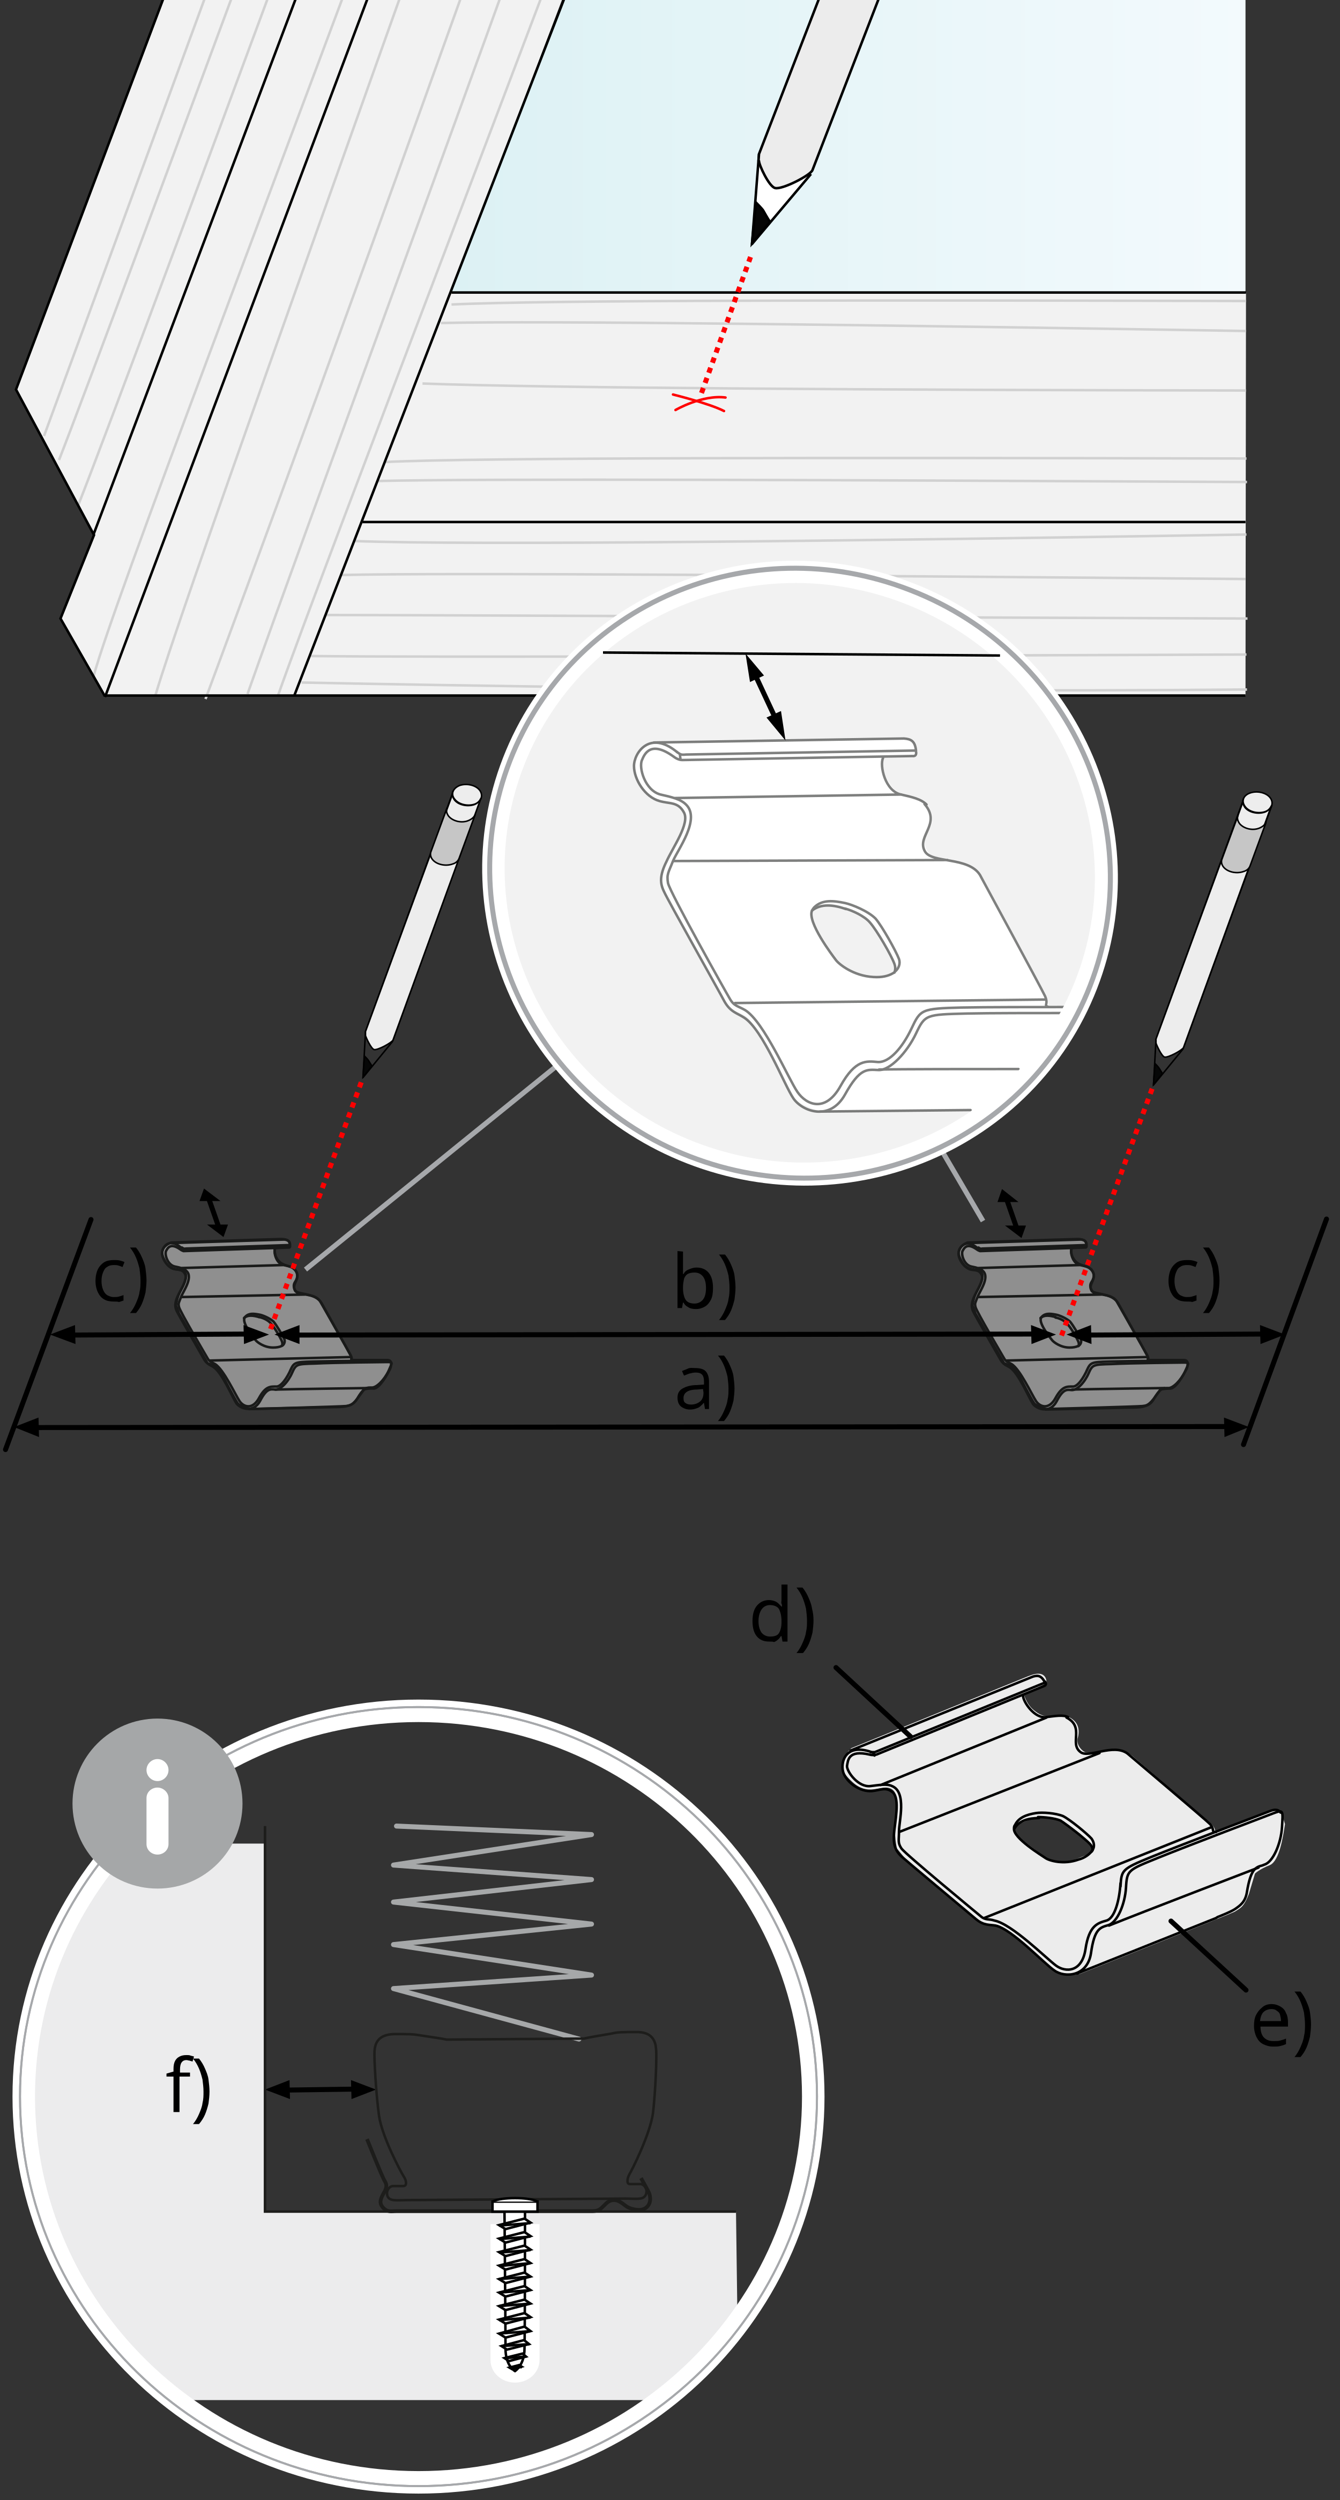 <?xml version="1.0" encoding="utf-8"?>
<!-- Generator: Adobe Illustrator 27.8.1, SVG Export Plug-In . SVG Version: 6.00 Build 0)  -->
<svg version="1.1" id="Ebene_1" xmlns="http://www.w3.org/2000/svg" xmlns:xlink="http://www.w3.org/1999/xlink" x="0px" y="0px"
	 width="268px" height="500px" viewBox="0 0 268 500" style="enable-background:new 0 0 268 500;" xml:space="preserve">
<rect x="0" y="0" width="268" height="500" fill="#333333" stroke="none"/>
<style type="text/css">
	.st0{fill:url(#SVGID_1_);}
	.st1{fill:none;stroke:#010101;stroke-width:0.5;stroke-linecap:round;stroke-linejoin:round;stroke-miterlimit:10;}
	.st2{fill:#F2F2F2;}
	.st3{fill:none;stroke:#D1D1D1;stroke-width:0.5;}
	.st4{fill:none;stroke:#000000;stroke-linecap:round;stroke-linejoin:round;}
	.st5{fill:none;stroke:#1D1E1C;stroke-width:0.5;stroke-linecap:round;stroke-linejoin:round;}
	.st6{fill:#ECECEC;}
	.st7{fill:none;stroke:#000100;stroke-width:0.5;stroke-linecap:round;stroke-linejoin:round;}
	.st8{fill:none;stroke:#000100;stroke-width:0.5;stroke-linecap:round;stroke-linejoin:round;stroke-miterlimit:10;}
	.st9{fill:#ECECED;}
	.st10{fill:none;stroke:#1D1D1B;stroke-width:0.75;stroke-miterlimit:10;}
	.st11{fill:none;stroke:#A6A8A9;stroke-linecap:round;stroke-linejoin:round;stroke-miterlimit:10;}
	.st12{fill:none;stroke:#1D1D1B;stroke-width:0.5;stroke-miterlimit:10;}
	.st13{fill:#FFFFFF;}
	.st14{fill:#FFFFFF;stroke:#010202;stroke-width:0.5;}
	.st15{fill:none;stroke:#010202;stroke-width:0.5;}
	.st16{fill:none;stroke:#FFFFFF;stroke-width:3;}
	.st17{fill:none;stroke:#A6A8AB;stroke-width:0.4;}
	.st18{fill:#A5A7A8;}
	.st19{fill:none;stroke:#000100;stroke-width:0.5;stroke-miterlimit:10;}
	.st20{fill:none;stroke:#FF0000;stroke-miterlimit:10;stroke-dasharray:1.073,1.073,1.073;}
	.st21{fill:#FFFFFF;stroke:#000000;stroke-width:0.5;stroke-linejoin:round;stroke-miterlimit:10;}
	.st22{fill:#ECECEC;stroke:#000000;stroke-width:0.5;stroke-linecap:round;stroke-linejoin:round;stroke-miterlimit:10;}
	.st23{fill:#C6C6C5;stroke:#000000;stroke-width:0.5;stroke-linecap:round;stroke-linejoin:round;stroke-miterlimit:10;}
	.st24{fill:#060606;stroke:#000000;stroke-width:0.5;stroke-miterlimit:10;}
	.st25{opacity:0.5;}
	.st26{fill:none;stroke:#000000;stroke-linecap:round;stroke-linejoin:round;stroke-miterlimit:10;}
	.st27{fill:none;stroke:#000000;stroke-width:0.3;stroke-linejoin:round;stroke-miterlimit:10;}
	.st28{fill:#EDEDED;stroke:#000000;stroke-width:0.3;stroke-linecap:round;stroke-linejoin:round;stroke-miterlimit:10;}
	.st29{fill:none;stroke:#000000;stroke-width:0.3;stroke-miterlimit:10;}
	.st30{fill:#C6C6C6;stroke:#000000;stroke-width:0.3;stroke-linecap:round;stroke-linejoin:round;stroke-miterlimit:10;}
	.st31{fill:#060707;stroke:#000000;stroke-width:0.3;stroke-miterlimit:10;}
	.st32{fill:none;stroke:#1D1D1B;stroke-width:0.5;stroke-linecap:round;stroke-linejoin:round;}
	.st33{fill:none;stroke:#A6A8AB;}
	.st34{fill:none;stroke:#FF0000;stroke-width:0.5;stroke-linecap:round;stroke-linejoin:round;stroke-miterlimit:10;}
</style>
<linearGradient id="SVGID_1_" gradientUnits="userSpaceOnUse" x1="90.168" y1="7.349" x2="249.067" y2="7.349">
	<stop  offset="0" style="stop-color:#DCF1F4"/>
	<stop  offset="6.713010e-07" style="stop-color:#DCF1F4"/>
	<stop  offset="1" style="stop-color:#F3FAFD"/>
</linearGradient>
<polygon class="st0" points="90.2,58.5 249.1,58.5 249.1,-43.9 129.7,-43.9 "/>
<path class="st1" d="M204.5,153.2"/>
<g>
	<g>
		<g>
			<path class="st2" d="M53.4-55.3L3.2,77.9l15.6,29.2l-6.7,16.7l8.8,15.4h228.2l0.1-80.7h-159l43.2-113.9"/>
		</g>
		<g>
			<path class="st3" d="M8.8,87.2c4.3-11.7,25.7-69.9,52.4-142.7 M77,92.4c18.3-0.9,93.3-0.9,172.3-0.7 M75.4,96.2
				c20.3-0.5,95.1-0.2,174,0.2 M11.8,92C16.6,79.8,39,19.5,66.6-55.2 M15.7,100.9c5-12.6,29.1-77.4,58.2-156.3 M70.8,108.2
				c23.6,0.9,99.3,0,178.5-1.3 M90.3,60.9c18.3-0.9,86.1-0.9,158.9-0.7 M88.2,64.6c20.3-0.5,88,0.4,161,1.6 M84.5,76.7
				c23.5,0.9,91.7,1.3,164.7,1.4 M68.2,115c20.3-0.5,100.3,0.1,180.9,0.8 M65.1,123c19.3,0,100,0.4,184.4,0.7 M62.2,131.2
				c23.8,0.3,104.8,0,187.1-0.3 M60.3,136.5c20.1,0.4,108.3,2.1,189.1,1.4 M55.6,139.1c9.1-25.8,55.8-147,73.3-194.6 M49.5,138.8
				c11-31.2,47.8-131,62-171.1c0.1-0.1,3.3-9.2,8.2-23.2 M41.1,139.8c6.3-17,31.8-85.6,70.7-195.3 M18.7,135.3
				C22.8,120.2,53.6,40.2,89-55.4 M31.1,139c5.1-17.1,31.8-91.4,68.5-194.5"/>
		</g>
	</g>
</g>
<g>
	<g>
		<line class="st4" x1="57.2" y1="418" x2="71.4" y2="417.8"/>
		<g>
			<polygon points="58,419.8 53,417.9 57.9,416 			"/>
		</g>
		<g>
			<polygon points="70.2,416 75.2,417.9 70.3,419.8 			"/>
		</g>
	</g>
</g>
<path class="st5" d="M35.5,328.9"/>
<g>
	<path class="st6" d="M254.6,361.9c-1.7,0.7-11.6,4.3-11.6,4.3s0.2-0.5-0.9-1.6c-0.9-0.7-8.9-7.6-15.6-13.4
		c-2.8-2.3-7.1-0.5-9.2-0.7c-0.5,0-2.3-1.4-1.7-3.1c0.9-3.8-3-4.5-3.5-4.3c-2.4,0.3-3.6,0.5-5.7-1.4c-1.2-1.2-1.6-2.8-1.6-2.8
		l4.5-2.3c0,0,0.3-3-3.6-1.4c-6.4,2.6-35.4,14.4-35.4,14.4c-3.8,3.6-0.7,5.9,0.2,6.8c3.6,3.3,6.3-0.2,8.2,1.7c1,1,0.7,4.5,0.5,5.9
		c-0.5,3.1,0.2,5.7,0.2,5.7l1.9,2.3c0,0,15.1,12.5,15.3,12.7s1.4,0,1.9,0.2c0.5,0,1.2,0,1.9,0.5c1.2,0.9,3,2.1,3,2.1
		s6.6,6.1,7.8,6.8c1.2,0.9,4.7,0.5,4.7,0.5s30.2-12,31.1-12.5c1-0.7,1.7-0.7,2.8-3.6c0.5-1.7,1.2-4,1.2-4s0.9-0.9,3-1.7
		c1.9-0.9,2.6-5.6,3-8.2C256.6,363.8,256.4,361.2,254.6,361.9z M218.5,370.5l-4,1.6c-2.1,0.9-4.9-0.2-5.9-1l-3.8-2.8
		c-1-1-2.6-2.1-1.6-3.3l4-1.6c2.4,0,4.7,0.2,5.7,1l3.1,2.3C217.1,367.9,219.6,369.5,218.5,370.5z"/>
	<g>
		<path class="st7" d="M224.1,377.3c0.2-3.3,0.2-3.5,6.1-5.9c5.9-2.4,23.8-9.2,23.8-9.2c1.7-0.7,2.1,0.3,2.1,0.3 M209,336.3
			c0.5,0.7-0.2,0.9-0.2,0.9l-33.5,13.7c-0.2,0-0.7,0.2-1.4,0c-4.3-1-4.3,1.2-4.5,2.3c0,1.2,2.3,4.3,4.7,4c1.7-0.2,3.3-0.5,4.3,0
			c3,1.2,1.4,7.1,1.4,9s-0.3,2.3,0.5,3.5c0.9,1.2,14.6,12.5,15.8,13.5c1,0.9,1.6,0.5,2.8,0.9c3.5,0.7,10.4,7.6,12.3,9
			c1.9,1.4,5.2,1.4,5.9-3.3s2.4-5.2,4.2-5.7c1.7-0.5,2.6-4.2,2.8-7.5 M204.6,339.1c0,1.2,2.3,4.7,4.7,4.3c1.7-0.2,3.3-0.5,4.3,0
			 M219.9,350.6l-40.1,15.8 M209.3,343.5L176.1,357 M170.1,350.1l36.5-14.8c1-0.3,1.7-0.2,2.4,1.2l-33.5,13.7
			c-0.7,0.3-0.9,0.3-1.4,0.2 M243.2,366.4c-1,0-0.2-0.5-1.2-1.6c-1-1-16.5-14.1-16.5-14.1c-2.8-2.1-7.8,1-9.4-0.3
			c-2.3-1.7,0.9-5-2.8-6.9"/>
		<line class="st8" x1="196.8" y1="383.6" x2="242.1" y2="365.5"/>
		<path class="st8" d="M215.4,394.7l27.8-11.1l0.3-0.2c0,0,2.6-1,3.5-1.6c1-0.7,2.1-1.4,2.4-3.5c0.7-4.2,1.6-4.9,3-5.2l0.5-0.2
			c1.7-0.5,3.3-4.2,3.5-7.5c0.2-3.3,0.3-3.5-1.6-2.8c0,0-17.4,6.6-23.3,9c-5.9,2.4-6.1,2.4-6.3,5.9c-0.2,3.3-1.7,6.9-3.5,7.5
			c-1.7,0.5-2.8,0.7-3.5,5.6c-0.7,4.7-5.2,5-7.3,3.5c-2.1-1.4-8.5-8.3-11.8-9c-1.2-0.2-2.3,0-3.8-1.2c-1.4-1.2-14.1-11.8-15.1-12.7
			c-1-1-1.6-2.1-1.4-4.5c0.2-2.4,1.2-6.9-0.2-8.2c-1.4-1.2-2.4-0.5-4.2-0.3c-2.4,0.2-5-1.7-5.7-3.6s0.2-6.1,5.6-4.2"/>
		<path class="st8" d="M251.7,373.5c0,0-24,9.2-29.9,11.6"/>
	</g>
	<path class="st8" d="M207.2,362.6c-1.9,0.3-3.5,0.9-4.2,2.4c-0.2,0.2-0.2,0.5-0.2,0.7c-0.2,1.9,5.6,5.4,6.3,5.9s3.6,1.4,6.6,0.3
		c1.2-0.3,2.1-1,2.6-1.6c0-0.2,0.2-0.2,0.2-0.3c0.5-0.7,0.3-1.6-0.2-2.3c-0.9-1-4.3-3.8-5.7-4.5
		C211.1,362.6,208.5,362.4,207.2,362.6z"/>
	<path class="st8" d="M218.5,370c0-0.5-0.2-0.9-0.5-1.2c-0.9-1-4.5-3.8-5.9-4.7c-1.2-0.5-3.3-0.7-4.5-0.7"/>
	<path class="st8" d="M202.9,365.7c0.9-1.6,2.8-2.1,4.9-2.1"/>
	<line class="st7" x1="174.9" y1="351.1" x2="174.6" y2="350.4"/>
</g>
<path class="st9" d="M147.2,442.3l0.3,22.5c0,0-4.4,5.9-7.4,8.3c-3,2.4-9,6.9-9,6.9H35.5c0,0-27.3-22.7-29.6-52.1
	c-2.9-37,19-59.2,19-59.2H53v73.7h94.2V442.3z"/>
<path class="st10" d="M73.4,427.8c0,0,3,7.5,3.5,8.3s0.5,1.4-0.1,2.4c-0.6,1.1-1.1,2-0.2,3s1.6,0.7,2.9,0.7s38,0,39.1,0
	s1.5-0.4,2.1-1s1.1-1.2,2.1-1.2c0.9,0,1.6,0.6,2.4,1.2c0.8,0.6,2.4,0.9,3.2,0.7c0.6-0.1,2.1-0.9,1.5-3.1c-0.1-0.4-1.7-3.2-1.7-3.2"
	/>
<polyline class="st11" points="115.8,407.8 78.7,397.7 118.3,395 78.7,388.9 118.3,384.8 78.7,380.4 118.3,375.9 78.7,373 
	118.3,366.9 79.3,365.2 "/>
<g>
	<path class="st12" d="M89.3,407.9c-0.8-0.2-4.4-0.7-5.6-0.9s-2-0.2-4.9-0.2c-3.3,0.1-3.8,2-3.9,3.4s0.3,8.6,0.9,12.9
		c0.6,4.3,4.5,11.5,4.9,12.1s0.5,1,0.5,1.4c0,0.5-0.3,0.6-0.6,0.6c-0.4,0-1.5,0-2.1,0c-0.6,0.1-1.1,0.7-1.1,1.4
		c0,0.8,0.4,1.3,1.3,1.4c0.9,0.1,2,0,2.8,0l43.7-0.3c0.8,0,1.9,0.1,2.8,0s1.3-0.7,1.3-1.5c0-0.6-0.5-1.3-1.1-1.4c-0.6,0-1.8,0-2.1,0
		c-0.4,0-0.6-0.1-0.6-0.6s0.1-0.8,0.4-1.4c0.4-0.6,4.1-7.9,4.7-12.2c0.5-4.3,0.8-11.5,0.6-12.9c-0.1-1.4-0.7-3.4-4-3.3
		c-2.9,0-3.7,0-4.9,0.3c-1.2,0.2-4.8,0.8-5.5,1L89.3,407.9z"/>
	<path class="st12" d="M119.8,431.6"/>
</g>
<polyline class="st12" points="147.2,442.3 53,442.3 53,365.2 "/>
<g>
	<path class="st13" d="M98.1,453.2L98.1,453.2c0,0.2,0,0.3,0,0.5V472c0,2.5,2.2,4.5,4.9,4.5c2.7,0,4.9-2,4.9-4.5v-18.2
		c0-0.2,0-0.4,0-0.5l0,0v-8.5h-9.8V453.2L98.1,453.2z"/>
	<g>
		<path class="st14" d="M105,442.3h-4.1c0.2,24.1,0.2,24.1,0.2,27.4c0,3.5,1.9,4.5,1.9,4.5s1.9-1.2,1.9-4.5
			C105,466.4,105,442.3,105,442.3z"/>
		<polygon class="st13" points="104.9,457.2 99.8,458.5 101.1,459.3 106.1,458 		"/>
		<polygon class="st14" points="104.9,457.2 99.8,458.5 101.1,459.3 106.1,458 		"/>
		<line class="st15" x1="106.1" y1="458" x2="99.8" y2="458.5"/>
		<polygon class="st13" points="104.9,462.6 99.8,463.9 101.1,464.7 106.1,463.4 		"/>
		<polygon class="st14" points="104.9,462.6 99.8,463.9 101.1,464.7 106.1,463.4 		"/>
		<line class="st15" x1="106.1" y1="463.5" x2="99.8" y2="464"/>
		<polygon class="st13" points="104.9,459.9 99.8,461.2 101.1,462 106.1,460.7 		"/>
		<polygon class="st14" points="104.9,459.9 99.8,461.2 101.1,462 106.1,460.7 		"/>
		<line class="st15" x1="106.1" y1="460.7" x2="99.8" y2="461.2"/>
		<polygon class="st13" points="104.9,465.3 99.8,466.7 101.1,467.5 106.1,466.2 		"/>
		<polygon class="st14" points="104.9,465.3 99.8,466.7 101.1,467.5 106.1,466.2 		"/>
		<line class="st15" x1="106.1" y1="466.2" x2="99.8" y2="466.7"/>
		<polygon class="st13" points="104.8,468 100.3,469.2 101.4,469.9 105.8,468.8 		"/>
		<polygon class="st14" points="104.8,468 100.3,469.2 101.4,469.9 105.8,468.8 		"/>
		<line class="st15" x1="105.9" y1="468.8" x2="100.3" y2="469.2"/>
		<polygon class="st13" points="104.5,470.7 100.9,471.6 101.8,472.2 105.2,471.3 		"/>
		<polygon class="st14" points="104.5,470.7 100.9,471.6 101.8,472.2 105.2,471.3 		"/>
		<line class="st15" x1="105.3" y1="471.3" x2="100.9" y2="471.6"/>
		<polygon class="st13" points="104.9,454.5 99.8,455.8 101.1,456.6 106.1,455.3 		"/>
		<polygon class="st14" points="104.9,454.5 99.8,455.8 101.1,456.6 106.1,455.3 		"/>
		<line class="st15" x1="106.1" y1="455.3" x2="99.8" y2="455.8"/>
		<polygon class="st13" points="104.9,451.8 99.8,453.1 101.1,453.9 106.1,452.6 		"/>
		<polygon class="st14" points="104.9,451.8 99.8,453.1 101.1,453.9 106.1,452.6 		"/>
		<line class="st15" x1="106.1" y1="452.6" x2="99.8" y2="453.2"/>
		<polygon class="st13" points="104.9,449.1 99.8,450.4 101.1,451.2 106.1,449.9 		"/>
		<polygon class="st14" points="104.9,449.1 99.8,450.4 101.1,451.2 106.1,449.9 		"/>
		<line class="st15" x1="106.1" y1="450" x2="99.8" y2="450.5"/>
		<polygon class="st13" points="104.9,446.4 99.8,447.7 101.1,448.5 106.1,447.2 		"/>
		<polygon class="st14" points="104.9,446.4 99.8,447.7 101.1,448.5 106.1,447.2 		"/>
		<line class="st15" x1="106.1" y1="447.3" x2="99.8" y2="447.8"/>
		<polygon class="st13" points="104.9,443.7 99.8,445 101.1,445.8 106.1,444.5 		"/>
		<polygon class="st14" points="104.9,443.7 99.8,445 101.1,445.8 106.1,444.5 		"/>
		<line class="st15" x1="106.1" y1="444.6" x2="99.8" y2="445.1"/>
		<polygon class="st13" points="103.8,473 101.9,473.5 102.4,473.8 104.3,473.3 		"/>
		<polygon class="st14" points="103.8,473 101.9,473.5 102.4,473.8 104.3,473.3 		"/>
		<line class="st15" x1="104.4" y1="473.4" x2="101.8" y2="473.5"/>
		<rect x="98.5" y="440.3" class="st14" width="9" height="2"/>
		<path class="st14" d="M98.5,440.3c0.9-0.5,2.7-0.7,4.5-0.7s3.6,0.2,4.5,0.7"/>
	</g>
</g>
<g>
	<g>
		<g>
			<path class="st16" d="M83.7,341.4c-44,0-79.7,34.9-79.7,77.9s35.7,77.9,79.7,77.9s79.7-34.9,79.7-77.9S127.8,341.4,83.7,341.4"/>
			<g>
				<path class="st13" d="M83.7,344.4c42.3,0,76.7,33.6,76.7,74.9c0,41.3-34.4,74.9-76.7,74.9S7,460.6,7,419.3
					S41.4,344.4,83.7,344.4 M83.7,341.4c-44,0-79.7,34.9-79.7,77.9s35.7,77.9,79.7,77.9s79.7-34.9,79.7-77.9S127.8,341.4,83.7,341.4
					L83.7,341.4z"/>
			</g>
		</g>
	</g>
	<g>
		<g>
			<path class="st17" d="M83.7,341.4c-44,0-79.7,34.9-79.7,77.9s35.7,77.9,79.7,77.9s79.7-34.9,79.7-77.9S127.8,341.4,83.7,341.4"/>
			<path class="st17" d="M83.7,341.4c-44,0-79.7,34.9-79.7,77.9s35.7,77.9,79.7,77.9s79.7-34.9,79.7-77.9S127.8,341.4,83.7,341.4z"
				/>
		</g>
	</g>
</g>
<line class="st4" x1="182.1" y1="347.3" x2="167.2" y2="333.5"/>
<line class="st4" x1="249.2" y1="398" x2="234.2" y2="384.2"/>
<g>
	<circle class="st18" cx="31.5" cy="360.7" r="17"/>
	<g>
		<path class="st13" d="M33.7,359.6c0-1.1-1-2.1-2.2-2.1c-1.2,0-2.2,0.9-2.2,2.1v9.1l0,0v0.1c0,1.2,1,2.1,2.2,2.1
			c1.2,0,2.2-0.9,2.2-2.1v-0.1l0,0"/>
		<path class="st13" d="M33.7,354c0,1.2-1,2.2-2.2,2.2c-1.2,0-2.2-1-2.2-2.2s1-2.2,2.2-2.2C32.7,351.8,33.7,352.8,33.7,354"/>
	</g>
</g>
<g>
	<path d="M153.8,328.3c-1,0-1.8-0.3-2.4-1c-0.6-0.7-0.9-1.7-0.9-3.1s0.3-2.4,0.9-3.1c0.6-0.7,1.4-1.1,2.4-1.1c0.4,0,0.8,0.1,1.1,0.2
		s0.6,0.3,0.8,0.5s0.4,0.4,0.6,0.6h0.1c0-0.2,0-0.4-0.1-0.6s0-0.5,0-0.6v-3.2h1.2v11.4h-1l-0.2-1.1h-0.1c-0.2,0.2-0.3,0.5-0.6,0.7
		c-0.2,0.2-0.5,0.4-0.8,0.5C154.6,328.3,154.3,328.3,153.8,328.3z M154,327.3c0.9,0,1.5-0.2,1.8-0.7s0.5-1.2,0.5-2.2v-0.2
		c0-1-0.2-1.8-0.5-2.4c-0.3-0.5-1-0.8-1.8-0.8c-0.7,0-1.3,0.3-1.7,0.9s-0.6,1.4-0.6,2.3c0,1,0.2,1.7,0.6,2.3
		C152.7,327,153.3,327.3,154,327.3z"/>
	<path d="M162.7,324.1c0,0.8-0.1,1.6-0.2,2.4c-0.2,0.8-0.4,1.5-0.7,2.2s-0.7,1.3-1.2,1.9h-1.3c0.5-0.6,0.9-1.3,1.2-2
		s0.6-1.4,0.7-2.2c0.2-0.8,0.2-1.5,0.2-2.3s-0.1-1.6-0.2-2.4c-0.2-0.8-0.4-1.5-0.7-2.2s-0.7-1.4-1.2-2h1.2c0.5,0.6,0.9,1.3,1.2,2
		s0.6,1.4,0.7,2.2C162.6,322.4,162.7,323.2,162.7,324.1z"/>
</g>
<g>
	<path d="M254.3,400.8c0.7,0,1.3,0.2,1.8,0.5s0.9,0.7,1.1,1.3c0.3,0.5,0.4,1.2,0.4,1.9v0.8h-5.5c0,0.9,0.2,1.7,0.7,2.2
		s1.1,0.7,1.9,0.7c0.5,0,1,0,1.3-0.1c0.3-0.1,0.8-0.2,1.2-0.4v1.1c-0.4,0.2-0.8,0.3-1.2,0.4c-0.4,0.1-0.9,0.1-1.4,0.1
		c-0.8,0-1.4-0.2-2-0.5s-1-0.8-1.3-1.4s-0.5-1.4-0.5-2.2c0-0.9,0.1-1.6,0.4-2.2c0.3-0.6,0.7-1.1,1.2-1.5
		C252.9,401,253.6,400.8,254.3,400.8z M254.3,401.8c-0.6,0-1.2,0.2-1.6,0.6s-0.6,1-0.7,1.8h4.2c0-0.5-0.1-0.9-0.2-1.3
		c-0.1-0.4-0.4-0.6-0.7-0.8C255.1,401.9,254.7,401.8,254.3,401.8z"/>
	<path d="M262.2,404.9c0,0.8-0.1,1.6-0.2,2.4c-0.2,0.8-0.4,1.5-0.7,2.2c-0.3,0.7-0.7,1.3-1.2,1.9h-1.2c0.5-0.6,0.9-1.3,1.2-2
		c0.3-0.7,0.6-1.4,0.7-2.2c0.2-0.8,0.2-1.5,0.2-2.3s-0.1-1.6-0.2-2.4c-0.2-0.8-0.4-1.5-0.7-2.2c-0.3-0.7-0.7-1.4-1.2-2h1.2
		c0.5,0.6,0.9,1.3,1.2,2c0.3,0.7,0.6,1.4,0.7,2.2C262.1,403.2,262.2,404,262.2,404.9z"/>
</g>
<g>
	<path d="M37.9,415.3h-2v7.1h-1.2v-7.1h-1.4v-0.6l1.4-0.4v-0.5c0-0.7,0.1-1.2,0.3-1.6c0.2-0.4,0.5-0.7,0.9-0.9s0.8-0.3,1.4-0.3
		c0.3,0,0.6,0,0.8,0.1c0.3,0.1,0.5,0.1,0.7,0.2l-0.3,1c-0.2-0.1-0.4-0.1-0.6-0.2c-0.2,0-0.4-0.1-0.6-0.1c-0.5,0-0.8,0.2-1,0.5
		s-0.3,0.8-0.3,1.4v0.6h2v0.8H37.9z"/>
	<path d="M41.9,418.3c0,0.8-0.1,1.6-0.2,2.4c-0.2,0.8-0.4,1.5-0.7,2.2s-0.7,1.3-1.2,1.9h-1.2c0.5-0.6,0.9-1.3,1.2-2s0.6-1.4,0.7-2.2
		c0.2-0.8,0.2-1.5,0.2-2.3s-0.1-1.6-0.2-2.4c-0.2-0.8-0.4-1.5-0.7-2.2s-0.7-1.4-1.2-2h1.2c0.5,0.6,0.9,1.3,1.2,2s0.6,1.4,0.7,2.2
		C41.8,416.7,41.9,417.5,41.9,418.3z"/>
</g>
<polyline class="st19" points="249.1,139.1 20.9,139.1 12.1,123.7 18.8,107 3.2,77.9 53.4,-55.3 "/>
<line class="st19" x1="249.1" y1="104.4" x2="72.5" y2="104.4"/>
<line class="st19" x1="90.3" y1="58.5" x2="249.2" y2="58.5"/>
<line class="st19" x1="18.7" y1="106.9" x2="80" y2="-55.5"/>
<polyline class="st19" points="21,139.4 94,-54.8 94.3,-55.5 "/>
<line class="st19" x1="58.9" y1="139" x2="134.2" y2="-55.4"/>
<path class="st19" d="M70.2,138.9"/>
<g>
	<line class="st20" x1="140.3" y1="78.6" x2="150.1" y2="51.4"/>
	<g>
		<polyline class="st21" points="162.2,34.8 150.4,48.8 151.8,30.8 		"/>
		<path class="st22" d="M185.1-55.4l-33.3,86.2l-0.1,1.4h0.1c0,0.8,2,5.1,3.2,5.4c1.4,0.4,7.2-2.6,7.5-3.6l0,0l34.6-89.5"/>
		<path class="st23" d="M185.2-55.5c0,0.1,0,0.3,0,0.4c0,0.7,0.2,1.3,0.7,2c1.6,2,5.1,2.8,7.8,1.9c1.3-0.5,2.2-1.3,2.6-2.2l-6.5,17
			c-0.4,0.9-1.3,1.8-2.6,2.2c-2.7,1-6.2,0.1-7.8-1.9c-0.8-1-1-2.1-0.6-3.1L185.2-55.5"/>
		<path class="st24" d="M154,44.4c0,0-0.7-1.1-1.3-2.2c-0.1-0.3-1.5-1.7-1.5-1.7l-0.8,8.2L154,44.4z"/>
	</g>
</g>
<g class="st25">
	<path class="st22" d="M232.1,277.9c0,0-0.8,1.1-1.4,1.9c-1.1,1.4-1.6,1.3-2.2,1.4c-0.6,0.1-19.3,0.6-19.3,0.6s-1.9-0.5-2.4-1.2
		s-2.9-5.3-2.9-5.3s-0.7-1-1.2-1.7c-0.2-0.3-0.6-0.5-0.9-0.6c-0.3-0.1-0.9-0.3-1-0.4s-5.7-9.9-5.7-9.9l-0.6-1.6c0,0,0.1-1.5,1-3.1
		c0.4-0.7,1.3-2.5,0.9-3.3c-0.7-1.4-2.8,0-4.1-2.5c-0.3-0.6-1.6-2.5,1.2-3.7c0,0,18-0.6,22-0.7c2.4,0,1.7,1.5,1.7,1.5l-2.9,0.3
		c0,0-0.2,0.9,0.2,1.8c0.7,1.3,1.4,1.5,2.8,1.9c0.4,0.1,2.3,1.2,1,3.1c-0.6,0.9,0.1,1.9,0.4,2c1.2,0.5,3.8,0.4,4.9,2.2
		c2.5,4.5,5.5,9.8,5.8,10.4c0.4,0.7,0.2,1,0.2,1s6.1,0,7.2,0c1.1,0,0.7,1.4,0.5,1.8c-0.7,1.4-2.1,3.8-3.2,3.9
		C232.8,277.7,232.1,277.9,232.1,277.9z"/>
	<g>
		<path class="st7" d="M217.3,274.2c0.8-1.7,0.8-1.8,4.5-1.9s14.7-0.2,14.7-0.2c1,0,1.1,0.6,1.1,0.6 M217.3,249.1
			c0.1,0.5-0.3,0.4-0.3,0.4l-20.8,0.7c-0.1,0-0.4,0-0.8-0.3c-2.1-1.5-2.6-0.2-2.9,0.3c-0.3,0.7,0.3,2.8,1.8,3.1
			c1,0.2,1.8,0.4,2.3,0.9c1.4,1.3-0.7,4.1-1.1,5.2c-0.4,1.1-0.6,1.2-0.4,2c0.2,0.9,5.4,9.7,5.8,10.4c0.4,0.6,0.7,0.6,1.4,1
			c1.7,1,4.1,6.2,4.9,7.4c0.8,1.2,2.6,1.8,3.9-0.6c1.3-2.4,2.3-2.3,3.4-2.3c1,0.1,2.2-1.7,3-3.5 M214.3,249.7
			c-0.3,0.7,0.2,3,1.7,3.3c1,0.2,1.8,0.4,2.3,0.9 M220.3,258.9l-24.8,0.5 M216.1,253l-20.6,0.6 M193.6,248.6l22.6-0.7
			c0.6,0.1,1,0.2,1.1,1.1l-20.8,0.7c-0.5,0.1-0.5,0-0.8-0.2 M229.8,272.1c-0.5-0.2,0-0.3-0.4-1.1s-6.1-10.8-6.1-10.8
			c-1.1-1.7-4.4-1-5-2.1c-0.8-1.4,1.5-2.5-0.1-4.3"/>
		<line class="st8" x1="201.3" y1="272.1" x2="229.4" y2="271.4"/>
		<path class="st8" d="M209.1,281.9l17.2-0.4h0.2c0,0,1.6,0,2.2-0.2c0.7-0.2,1.4-0.4,2-1.4c1.2-2.1,1.8-2.3,2.6-2.3h0.3
			c1,0.1,2.6-1.6,3.4-3.3c0.8-1.7,0.9-1.8-0.3-1.8c0,0-10.7,0.1-14.4,0.3c-3.7,0.1-3.8,0.1-4.6,1.9s-2.3,3.4-3.4,3.3
			c-1-0.1-1.7-0.2-3,2.3c-1.3,2.4-3.8,1.6-4.7,0.5c-0.8-1.2-2.9-6.2-4.6-7.3c-0.6-0.4-1.2-0.5-1.8-1.4c-0.5-0.9-5.3-9.2-5.6-9.9
			c-0.3-0.7-0.4-1.4,0.2-2.8c0.6-1.3,2.1-3.5,1.5-4.5c-0.5-1-1.3-0.8-2.2-1c-1.3-0.4-2.3-1.9-2.4-3.1c0-1.2,1.3-3.3,3.8-1.2"/>
		<path class="st8" d="M232.9,277.6c0,0-14.8,0.2-18.5,0.3"/>
	</g>
	<path class="st8" d="M211.1,262.9c-1.1-0.2-2-0.3-2.7,0.4c-0.1,0.1-0.2,0.2-0.2,0.3c-0.5,1.1,1.9,4,2.2,4.4s1.7,1.5,3.5,1.5
		c0.7,0,1.3-0.1,1.7-0.3c0.1,0,0.1-0.1,0.2-0.1c0.4-0.3,0.5-0.8,0.4-1.2c-0.3-0.7-1.6-2.9-2.2-3.6
		C213.2,263.6,211.8,263,211.1,262.9z"/>
	<path class="st8" d="M215.7,269.2c0.1-0.2,0.1-0.5,0-0.8c-0.3-0.8-1.6-3-2.3-3.7c-0.5-0.6-1.6-1.1-2.3-1.2"/>
	<path class="st8" d="M208.1,263.6c0.8-0.7,1.9-0.5,3-0.2"/>
	<line class="st7" x1="196" y1="250.2" x2="196" y2="249.7"/>
</g>
<g class="st25">
	<path class="st22" d="M72.8,277.9c0,0-0.8,1.1-1.4,1.9c-1.1,1.4-1.6,1.3-2.2,1.4s-19.3,0.6-19.3,0.6s-1.9-0.5-2.4-1.2
		s-2.9-5.3-2.9-5.3s-0.7-1-1.2-1.7c-0.2-0.3-0.6-0.5-0.9-0.6c-0.3-0.1-0.9-0.3-1-0.4s-5.7-9.9-5.7-9.9l-0.6-1.6c0,0,0.1-1.5,1-3.1
		c0.4-0.7,1.3-2.5,0.9-3.3c-0.7-1.4-2.8,0-4.1-2.5c-0.3-0.6-1.6-2.5,1.2-3.7c0,0,18-0.6,22-0.7c2.4,0,1.7,1.5,1.7,1.5l-2.9,0.3
		c0,0-0.2,0.9,0.2,1.8c0.7,1.3,1.4,1.5,2.8,1.9c0.4,0.1,2.3,1.2,1,3.1c-0.6,0.9,0.1,1.9,0.4,2c1.2,0.5,3.8,0.4,4.9,2.2
		c2.5,4.5,5.5,9.8,5.8,10.4c0.4,0.7,0.2,1,0.2,1s6.1,0,7.2,0s0.7,1.4,0.5,1.8c-0.7,1.4-2.1,3.8-3.2,3.9
		C73.5,277.6,72.8,277.9,72.8,277.9z"/>
	<g>
		<path class="st7" d="M58,274.2c0.8-1.7,0.8-1.8,4.5-1.9c3.7-0.1,14.7-0.2,14.7-0.2c1,0,1.1,0.6,1.1,0.6 M58,249.1
			c0.1,0.5-0.3,0.4-0.3,0.4l-20.8,0.7c-0.1,0-0.4,0-0.8-0.3c-2.1-1.5-2.6-0.2-2.9,0.3c-0.3,0.7,0.3,2.8,1.8,3.1
			c1,0.2,1.8,0.4,2.3,0.9c1.4,1.3-0.7,4.1-1.1,5.2c-0.4,1.1-0.6,1.2-0.4,2c0.2,0.9,5.4,9.7,5.8,10.4c0.4,0.6,0.7,0.6,1.4,1
			c1.7,1,4.1,6.2,4.9,7.4c0.8,1.2,2.6,1.8,3.9-0.6c1.3-2.4,2.3-2.3,3.4-2.3c1,0.1,2.2-1.7,3-3.5 M55,249.7c-0.3,0.7,0.2,3,1.7,3.3
			c1,0.2,1.8,0.4,2.3,0.9 M61,258.9l-24.8,0.5 M56.7,253l-20.6,0.6 M34.3,248.6l22.6-0.7c0.6,0.1,1,0.2,1.1,1.1l-20.8,0.7
			c-0.5,0.1-0.5,0-0.8-0.2 M70.5,272.1c-0.5-0.2,0-0.3-0.4-1.1c-0.4-0.8-6.1-10.8-6.1-10.8c-1.1-1.7-4.4-1-5-2.1
			c-0.8-1.4,1.5-2.5-0.1-4.3"/>
		<line class="st8" x1="42" y1="272.1" x2="70.1" y2="271.4"/>
		<path class="st8" d="M49.8,281.8l17.2-0.4h0.2c0,0,1.6,0,2.2-0.2c0.7-0.2,1.4-0.4,2-1.4c1.2-2.1,1.8-2.3,2.6-2.3h0.3
			c1,0.1,2.6-1.6,3.4-3.3c0.8-1.8,0.9-1.8-0.3-1.8c0,0-10.7,0.1-14.4,0.3c-3.7,0.1-3.8,0.1-4.6,1.9s-2.3,3.4-3.4,3.3
			c-1-0.1-1.7-0.2-3,2.3c-1.3,2.4-3.8,1.6-4.7,0.5c-0.8-1.2-2.9-6.2-4.6-7.3c-0.6-0.4-1.2-0.5-1.8-1.4c-0.5-0.9-5.3-9.2-5.6-9.9
			c-0.3-0.7-0.4-1.4,0.2-2.8c0.6-1.3,2.1-3.5,1.5-4.5c-0.5-1-1.3-0.8-2.2-1c-1.3-0.4-2.3-1.9-2.4-3.1c0-1.2,1.3-3.3,3.8-1.2"/>
		<path class="st8" d="M73.6,277.6c0,0-14.8,0.2-18.5,0.3"/>
	</g>
	<path class="st8" d="M51.8,262.9c-1.1-0.2-2-0.3-2.7,0.4c-0.1,0.1-0.2,0.2-0.2,0.3c-0.5,1.1,1.9,4,2.2,4.4s1.7,1.5,3.5,1.5
		c0.7,0,1.3-0.1,1.7-0.3c0.1,0,0.1-0.1,0.2-0.1c0.4-0.3,0.5-0.8,0.4-1.2c-0.3-0.7-1.6-2.9-2.2-3.6C53.9,263.6,52.5,263,51.8,262.9z"
		/>
	<path class="st8" d="M56.4,269.1c0.1-0.2,0.1-0.5,0-0.8c-0.3-0.8-1.6-3-2.3-3.7c-0.5-0.6-1.6-1.1-2.3-1.2"/>
	<path class="st8" d="M48.8,263.6c0.8-0.7,1.9-0.5,3-0.2"/>
	<line class="st7" x1="36.7" y1="250.2" x2="36.7" y2="249.7"/>
</g>
<line class="st26" x1="18.2" y1="243.9" x2="1.1" y2="289.9"/>
<line class="st26" x1="265.3" y1="243.8" x2="248.7" y2="288.9"/>
<g>
	<line class="st20" x1="54.1" y1="265.8" x2="72.6" y2="215.5"/>
	<g>
		<g>
			<polyline class="st27" points="96.2,159.5 78.5,208.3 72.6,215.5 73.1,206.3 90.7,158.1 			"/>
			<path class="st28" d="M73.1,206.3v0.8l0,0c0.1,0.4,1.1,2.6,1.7,2.8c0.7,0.2,3.6-1.4,3.8-1.9l0,0l17.6-48.4l-5.5-1.3L73.1,206.3z"
				/>
			<path class="st28" d="M91.9,157.1c1.4-0.5,3.2-0.1,4,0.9s0.4,2.3-0.9,2.8c-1.4,0.5-3.2,0.1-4-0.9
				C90.1,158.9,90.5,157.7,91.9,157.1z"/>
			<path class="st29" d="M96.2,159.6c-0.2,0.5-0.6,1-1.3,1.3c-1.4,0.5-3.2,0.1-4-0.9c-0.4-0.6-0.6-1.2-0.3-1.8"/>
			<path class="st30" d="M91.8,171.7c-0.2,0.5-0.6,0.9-1.3,1.1c-1.4,0.5-3.2,0.1-4-0.9c-0.4-0.5-0.5-1.1-0.3-1.6l3.2-8.7
				c-0.2,0.5-0.1,1,0.3,1.6c0.8,1,2.6,1.5,4,0.9c0.7-0.3,1.1-0.7,1.3-1.1L91.8,171.7z"/>
			<path class="st31" d="M74.4,213.2c0,0-0.4-0.6-0.7-1.1c-0.1-0.2-0.8-0.9-0.8-0.9l-0.3,4.2L74.4,213.2z"/>
		</g>
	</g>
</g>
<g>
	<line class="st20" x1="212.3" y1="267.1" x2="230.7" y2="217"/>
	<g>
		<g>
			<polyline class="st27" points="254.4,161 236.6,209.8 230.7,217 231.2,207.8 248.8,159.6 			"/>
			<path class="st28" d="M231.2,207.8v0.8l0,0c0.1,0.4,1.1,2.6,1.7,2.8c0.7,0.2,3.6-1.4,3.8-1.9l0,0l17.6-48.4l-5.5-1.3L231.2,207.8
				z"/>
			<path class="st28" d="M250,158.6c1.4-0.5,3.2-0.1,4,0.9s0.4,2.3-0.9,2.8c-1.4,0.5-3.2,0.1-4-0.9
				C248.2,160.3,248.6,159.1,250,158.6z"/>
			<path class="st29" d="M254.3,161.1c-0.2,0.5-0.6,1-1.3,1.3c-1.4,0.5-3.2,0.1-4-0.9c-0.4-0.6-0.6-1.2-0.3-1.8"/>
			<path class="st30" d="M250,173.2c-0.2,0.5-0.6,0.9-1.3,1.1c-1.4,0.5-3.2,0.1-4-0.9c-0.4-0.5-0.5-1.1-0.3-1.6l3.2-8.7
				c-0.2,0.5-0.1,1,0.3,1.6c0.8,1,2.6,1.5,4,0.9c0.7-0.3,1.1-0.7,1.3-1.1L250,173.2z"/>
			<path class="st31" d="M232.5,214.7c0,0-0.4-0.6-0.7-1.1c-0.1-0.2-0.8-0.9-0.8-0.9l-0.3,4.2L232.5,214.7z"/>
		</g>
	</g>
</g>
<path class="st32" d="M204.7,287.5"/>
<g>
	<g>
		<line class="st4" x1="59.2" y1="267" x2="207" y2="266.8"/>
		<g>
			<polygon points="59.9,268.8 54.9,266.9 59.9,265 			"/>
		</g>
		<g>
			<polygon points="206.2,265 211.2,266.9 206.3,268.8 			"/>
		</g>
	</g>
</g>
<g>
	<g>
		<line class="st4" x1="7.1" y1="285.5" x2="245.6" y2="285.3"/>
		<g>
			<polygon points="7.8,287.4 2.8,285.4 7.7,283.5 			"/>
		</g>
		<g>
			<polygon points="244.8,283.5 249.8,285.4 244.9,287.4 			"/>
		</g>
	</g>
</g>
<g>
	<g>
		<line class="st4" x1="14.3" y1="267" x2="49.5" y2="266.8"/>
		<g>
			<polygon points="15.1,268.8 10,266.9 15,265 			"/>
		</g>
		<g>
			<polygon points="48.7,265 53.8,266.9 48.8,268.8 			"/>
		</g>
	</g>
</g>
<g>
	<g>
		<line class="st4" x1="217.5" y1="267" x2="252.7" y2="266.8"/>
		<g>
			<polygon points="218.3,268.8 213.3,266.9 218.2,265 			"/>
		</g>
		<g>
			<polygon points="252,265 257,266.9 252.1,268.8 			"/>
		</g>
	</g>
</g>
<g>
	<line class="st33" x1="196.6" y1="244.2" x2="187" y2="227.8"/>
</g>
<line class="st33" x1="61.1" y1="253.9" x2="111.8" y2="212.8"/>
<g>
	<g>
		<line class="st4" x1="41.5" y1="239" x2="43.6" y2="245"/>
	</g>
</g>
<g>
	<path d="M139,273.6c1,0,1.7,0.2,2.1,0.6s0.7,1.1,0.7,2.1v5.5H141l-0.2-1.2h-0.1c-0.2,0.3-0.5,0.5-0.7,0.7s-0.5,0.3-0.8,0.4
		s-0.7,0.2-1.2,0.2s-0.9-0.1-1.3-0.3c-0.4-0.2-0.7-0.4-0.9-0.8c-0.2-0.3-0.3-0.8-0.3-1.3c0-0.8,0.3-1.4,1-1.8s1.6-0.7,2.9-0.7
		l1.4-0.1v-0.5c0-0.7-0.1-1.2-0.4-1.5s-0.7-0.4-1.3-0.4c-0.4,0-0.8,0.1-1.2,0.2s-0.7,0.3-1.1,0.4l-0.4-0.9c0.4-0.2,0.8-0.3,1.2-0.5
		S138.5,273.6,139,273.6z M140.6,277.8l-1.2,0.1c-1,0-1.7,0.2-2.1,0.5s-0.6,0.7-0.6,1.2s0.1,0.8,0.4,1s0.6,0.3,1.1,0.3
		c0.7,0,1.3-0.2,1.8-0.6s0.7-1,0.7-1.8L140.6,277.8L140.6,277.8z"/>
	<path d="M146.9,277.7c0,0.8-0.1,1.6-0.2,2.4c-0.2,0.8-0.4,1.5-0.7,2.2s-0.7,1.3-1.2,1.9h-1.2c0.5-0.6,0.9-1.3,1.2-2
		s0.6-1.4,0.7-2.2c0.2-0.8,0.2-1.5,0.2-2.3s-0.1-1.6-0.2-2.4c-0.2-0.8-0.4-1.5-0.7-2.2s-0.7-1.4-1.2-2h1.2c0.5,0.6,0.9,1.3,1.2,2
		s0.6,1.4,0.7,2.2C146.8,276.1,146.9,276.9,146.9,277.7z"/>
</g>
<g>
	<path d="M136.6,250.3v2.8c0,0.3,0,0.6,0,1c0,0.3,0,0.5,0,0.7h0.1c0.2-0.4,0.5-0.7,1-0.9s0.9-0.4,1.6-0.4c1,0,1.8,0.3,2.4,1
		c0.6,0.7,0.9,1.7,0.9,3.1c0,0.9-0.1,1.7-0.4,2.3s-0.7,1.1-1.2,1.4s-1.1,0.5-1.8,0.5c-0.6,0-1.2-0.1-1.6-0.4
		c-0.4-0.2-0.7-0.5-0.9-0.9h-0.1l-0.2,1.1h-0.9v-11.4L136.6,250.3L136.6,250.3z M138.9,254.5c-0.6,0-1,0.1-1.4,0.3
		c-0.3,0.2-0.6,0.6-0.7,1c-0.1,0.5-0.2,1-0.2,1.7v0.1c0,1,0.2,1.8,0.5,2.3s0.9,0.8,1.8,0.8c0.7,0,1.3-0.3,1.7-0.8s0.6-1.3,0.6-2.3
		s-0.2-1.8-0.6-2.3S139.7,254.5,138.9,254.5z"/>
	<path d="M147.1,257.5c0,0.8-0.1,1.6-0.2,2.4c-0.2,0.8-0.4,1.5-0.7,2.2s-0.7,1.3-1.2,1.9h-1.2c0.5-0.6,0.9-1.3,1.2-2
		s0.6-1.4,0.7-2.2c0.2-0.8,0.2-1.5,0.2-2.3s-0.1-1.6-0.2-2.4c-0.2-0.8-0.4-1.5-0.7-2.2s-0.7-1.4-1.2-2h1.2c0.5,0.6,0.9,1.3,1.2,2
		s0.6,1.4,0.7,2.2S147.1,256.7,147.1,257.5z"/>
</g>
<g>
	<path d="M22.8,260.3c-0.7,0-1.4-0.1-1.9-0.4c-0.6-0.3-1-0.8-1.3-1.4s-0.5-1.4-0.5-2.3c0-1,0.2-1.8,0.5-2.4s0.8-1.1,1.3-1.4
		s1.2-0.4,1.9-0.4c0.4,0,0.8,0,1.2,0.1c0.4,0.1,0.7,0.2,0.9,0.3l-0.4,1c-0.2-0.1-0.5-0.2-0.8-0.3c-0.3-0.1-0.6-0.1-0.9-0.1
		c-0.6,0-1,0.1-1.4,0.4c-0.4,0.2-0.6,0.6-0.8,1.1c-0.2,0.5-0.3,1-0.3,1.7c0,0.6,0.1,1.2,0.3,1.7c0.2,0.5,0.4,0.8,0.8,1.1
		c0.4,0.2,0.8,0.4,1.3,0.4c0.4,0,0.8,0,1.1-0.1c0.3-0.1,0.7-0.2,0.9-0.3v1.1c-0.3,0.1-0.6,0.2-0.9,0.3
		C23.6,260.3,23.2,260.3,22.8,260.3z"/>
	<path d="M29.3,256.1c0,0.8-0.1,1.6-0.2,2.4c-0.2,0.8-0.4,1.5-0.7,2.2c-0.3,0.7-0.7,1.3-1.2,1.9H26c0.5-0.6,0.9-1.3,1.2-2
		c0.3-0.7,0.6-1.4,0.7-2.2c0.2-0.8,0.2-1.5,0.2-2.3s-0.1-1.6-0.2-2.4c-0.2-0.8-0.4-1.5-0.7-2.2c-0.3-0.7-0.7-1.4-1.2-2h1.2
		c0.5,0.6,0.9,1.3,1.2,2c0.3,0.7,0.6,1.4,0.7,2.2C29.2,254.5,29.3,255.3,29.3,256.1z"/>
</g>
<g>
	<path d="M237.4,260.3c-0.7,0-1.4-0.1-1.9-0.4c-0.6-0.3-1-0.8-1.3-1.4s-0.5-1.4-0.5-2.3c0-1,0.2-1.8,0.5-2.4s0.8-1.1,1.3-1.4
		s1.2-0.4,1.9-0.4c0.4,0,0.8,0,1.2,0.1s0.7,0.2,0.9,0.3l-0.4,1c-0.2-0.1-0.5-0.2-0.8-0.3c-0.3-0.1-0.6-0.1-0.9-0.1
		c-0.6,0-1,0.1-1.4,0.4c-0.4,0.2-0.6,0.6-0.8,1.1s-0.3,1-0.3,1.7c0,0.6,0.1,1.2,0.3,1.7s0.4,0.8,0.8,1.1c0.4,0.2,0.8,0.4,1.3,0.4
		c0.4,0,0.8,0,1.1-0.1s0.7-0.2,0.9-0.3v1.1c-0.3,0.1-0.6,0.2-0.9,0.3C238.3,260.3,237.9,260.3,237.4,260.3z"/>
	<path d="M243.9,256.1c0,0.8-0.1,1.6-0.2,2.4c-0.2,0.8-0.4,1.5-0.7,2.2s-0.7,1.3-1.2,1.9h-1.2c0.5-0.6,0.9-1.3,1.2-2
		s0.6-1.4,0.7-2.2c0.2-0.8,0.2-1.5,0.2-2.3s-0.1-1.6-0.2-2.4c-0.2-0.8-0.4-1.5-0.7-2.2s-0.7-1.4-1.2-2h1.2c0.5,0.6,0.9,1.3,1.2,2
		s0.6,1.4,0.7,2.2C243.8,254.5,243.9,255.3,243.9,256.1z"/>
</g>
<polygon points="39.9,240.2 44.1,240.2 40.8,237.7 "/>
<polygon points="45.6,244.9 41.4,244.9 44.7,247.4 "/>
<g>
	<g>
		<g>
			<line class="st4" x1="201.1" y1="239.2" x2="203.2" y2="245.2"/>
		</g>
	</g>
	<polygon points="199.5,240.4 203.7,240.4 200.4,237.8 	"/>
	<polygon points="205.2,245.1 201,245.1 204.3,247.6 	"/>
</g>
<g>
	<g>
		<path class="st13" d="M182,118c-32.1-12.5-67.8,2.8-80,34.1s4,66.8,36,79.2s67.8-2.8,80-34.1C230.2,165.9,214.1,130.4,182,118"/>
		<path class="st2" d="M182,118c-32.1-12.5-67.8,2.8-80,34.1s4,66.8,36,79.2s67.8-2.8,80-34.1C230.2,165.9,214.1,130.4,182,118z"/>
	</g>
</g>
<g>
	<g>
		<g>
			<path class="st13" d="M214.9,201.3c-3-0.1-5.3,0-5.3,0s0.4-0.6-0.4-2.2c-0.6-1.2-6.9-13.1-12.4-23.1c-2.2-4-8.1-3.9-10.6-5
				c-0.7-0.3-2-2.6-0.7-4.5c2.9-4.1-1.3-6.6-2.2-6.8c-3-0.8-4.6-1.1-6.1-4.2c-0.9-2-0.5-4-0.5-4l6.4-0.5c0,0,1.6-3.3-3.7-3.3
				c-8.9,0-48.6,0.8-48.6,0.8c-6.1,2.5-3.4,6.6-2.8,8c2.8,5.6,7.3,2.6,8.9,5.8c0.8,1.7-1.1,5.6-2.2,7.2c-2.2,3.4-2.4,6.8-2.4,6.8
				l1.3,3.5c0,0,12.1,21.6,12.3,21.9s1.5,0.7,2.1,0.9c0.7,0.3,1.5,0.7,2,1.4c1,1.6,2.5,3.8,2.5,3.8s5,10.2,6.2,11.7
				c1.1,1.5,5.3,2.7,5.3,2.7s21.2-0.1,33.7-0.3c5-0.1,7.7-6.5,11.1-10.3C209.7,210.7,218.9,201.4,214.9,201.3z M177.3,195.3
				c0,0-0.8,0.7-3.6,0s-4.8-1.5-6.9-3.9c0,0-3.4-4.7-4.2-7c-0.7-2.3-0.8-2,1.3-3.3h2.7c3.6,0.5,7.4,2.8,8.6,4.9l3.1,5.3
				C179.5,193.4,179.6,194.8,177.3,195.3z"/>
			<g class="st25">
				<g>
					<path class="st7" d="M182.3,205.7c1.8-3.8,1.9-4,10-4.2c4.8-0.1,15.2-0.1,23-0.1 M183.2,150.3c0.2,1.1-0.7,0.9-0.7,0.9l-46,0.8
						c-0.2,0-0.9,0-1.8-0.7c-4.6-3.3-5.8-0.5-6.3,0.7c-0.7,1.5,0.6,6.1,3.7,6.9c2.2,0.5,4,0.9,5.1,2c3,2.9-1.7,9.1-2.6,11.3
						c-0.9,2.3-1.3,2.6-1,4.4c0.4,1.9,11.5,21.7,12.4,23.2c0.8,1.4,1.6,1.4,3,2.2c3.8,2.3,8.7,13.8,10.5,16.4s5.6,4.2,8.6-1.2
						c3-5.4,5.2-5,7.5-4.8c2.3,0.1,4.9-2.9,6.7-6.7 M176.6,151.6c-0.7,1.5,0.4,6.6,3.6,7.3c2.2,0.5,4,0.9,5.1,2 M189.5,172
						l-54.7,0.2 M180.3,158.9l-45.4,0.7 M130.8,148.5l50-0.8c1.4,0.1,2.2,0.5,2.4,2.4l-46,0.8c-1,0.1-1.1,0-1.8-0.5 M209.7,201.4
						c-1.1-0.4,0.1-0.4-0.7-2.2c-0.8-1.7-13-24.2-13-24.2c-2.3-3.7-9.6-2.3-11-4.7c-1.8-3.1,3.4-5.5-0.1-9.5"/>
					<line class="st8" x1="147" y1="200.6" x2="209.1" y2="199.9"/>
					<path class="st8" d="M214.3,202.6c-7.3,0-16.5,0-21,0.1c-8.1,0.2-8.3,0.2-10.1,4s-5.2,7.4-7.5,7.3s-3.7-0.5-6.7,4.9
						s-8.5,3.4-10.3,0.8s-6.1-13.8-9.9-16.2c-1.4-0.9-2.7-1.1-3.9-3.2c-1.1-2.1-11.4-20.4-12.1-22c-0.8-1.6-0.9-3.2,0.5-6
						c1.3-2.9,4.7-7.6,3.5-9.8c-1.2-2.2-2.8-1.7-4.9-2.3c-2.9-0.8-5.1-4.3-5.1-7c0-2.6,3.1-7.3,8.6-2.8"/>
					<line class="st8" x1="164" y1="222.3" x2="194.1" y2="222"/>
					<path class="st8" d="M203.7,213.8c-10.1,0-23.2,0-27.9,0.1"/>
				</g>
				<path class="st8" d="M169,180.6c-2.4-0.5-4.5-0.7-6.1,0.8c-0.2,0.2-0.4,0.5-0.5,0.7c-1,2.3,4.1,9,4.7,9.8
					c0.6,0.9,3.6,3.3,7.6,3.5c1.7,0.1,2.9-0.2,3.8-0.7c0.1-0.1,0.3-0.1,0.4-0.3c0.9-0.7,1.2-1.7,0.9-2.6c-0.6-1.6-3.4-6.6-4.7-8.1
					C173.6,182.2,170.4,180.9,169,180.6z"/>
				<path class="st8" d="M178.9,194.5c0.2-0.6,0.2-1.1,0-1.7c-0.6-1.7-3.5-6.7-4.9-8.3c-1.1-1.3-3.5-2.4-5-2.8"/>
				<path class="st8" d="M162.4,182.1c1.8-1.4,4.2-1.2,6.8-0.3"/>
				<line class="st7" x1="136.1" y1="151.9" x2="136" y2="151"/>
			</g>
			<g>
				<g>
					<path class="st16" d="M182,118c-32.1-12.5-67.8,2.8-80,34.1s4,66.8,36,79.2s67.8-2.8,80-34.1C230.2,165.9,214.1,130.4,182,118"
						/>
					<g>
						<path class="st13" d="M180.9,120.7c30.5,11.8,45.8,45.6,34.2,75.3c-11.6,29.7-45.7,44.2-76.1,32.4
							c-30.5-11.8-45.8-45.6-34.2-75.3S150.5,108.9,180.9,120.7 M182,118c-32.1-12.5-67.8,2.8-80,34.1s4,66.8,36,79.2
							s67.8-2.8,80-34.1C230.2,165.9,214.1,130.4,182,118L182,118z"/>
					</g>
				</g>
			</g>
			<g>
				<g>
					<path class="st17" d="M182,118c-32.1-12.5-67.8,2.8-80,34.1s4,66.8,36,79.2s67.8-2.8,80-34.1C230.2,165.9,214.1,130.4,182,118"
						/>
					<path class="st33" d="M182,118c-32.1-12.5-67.8,2.8-80,34.1s4,66.8,36,79.2s67.8-2.8,80-34.1C230.2,165.9,214.1,130.4,182,118z
						"/>
				</g>
			</g>
		</g>
		<g>
			<g>
				<line class="st4" x1="151" y1="134.9" x2="155.2" y2="143.9"/>
				<g>
					<polygon points="150,136.4 149.1,130.7 152.8,135.1 					"/>
				</g>
				<g>
					<polygon points="153.3,143.5 157.1,148.1 156.2,142.2 					"/>
				</g>
			</g>
		</g>
	</g>
	<line class="st19" x1="200" y1="131.1" x2="120.6" y2="130.5"/>
</g>
<path class="st34" d="M134.6,78.9c0,0,7.3,1.8,10.2,3.3"/>
<path class="st34" d="M135.1,82c0,0,5.3-3.1,10-2.5"/>
</svg>
